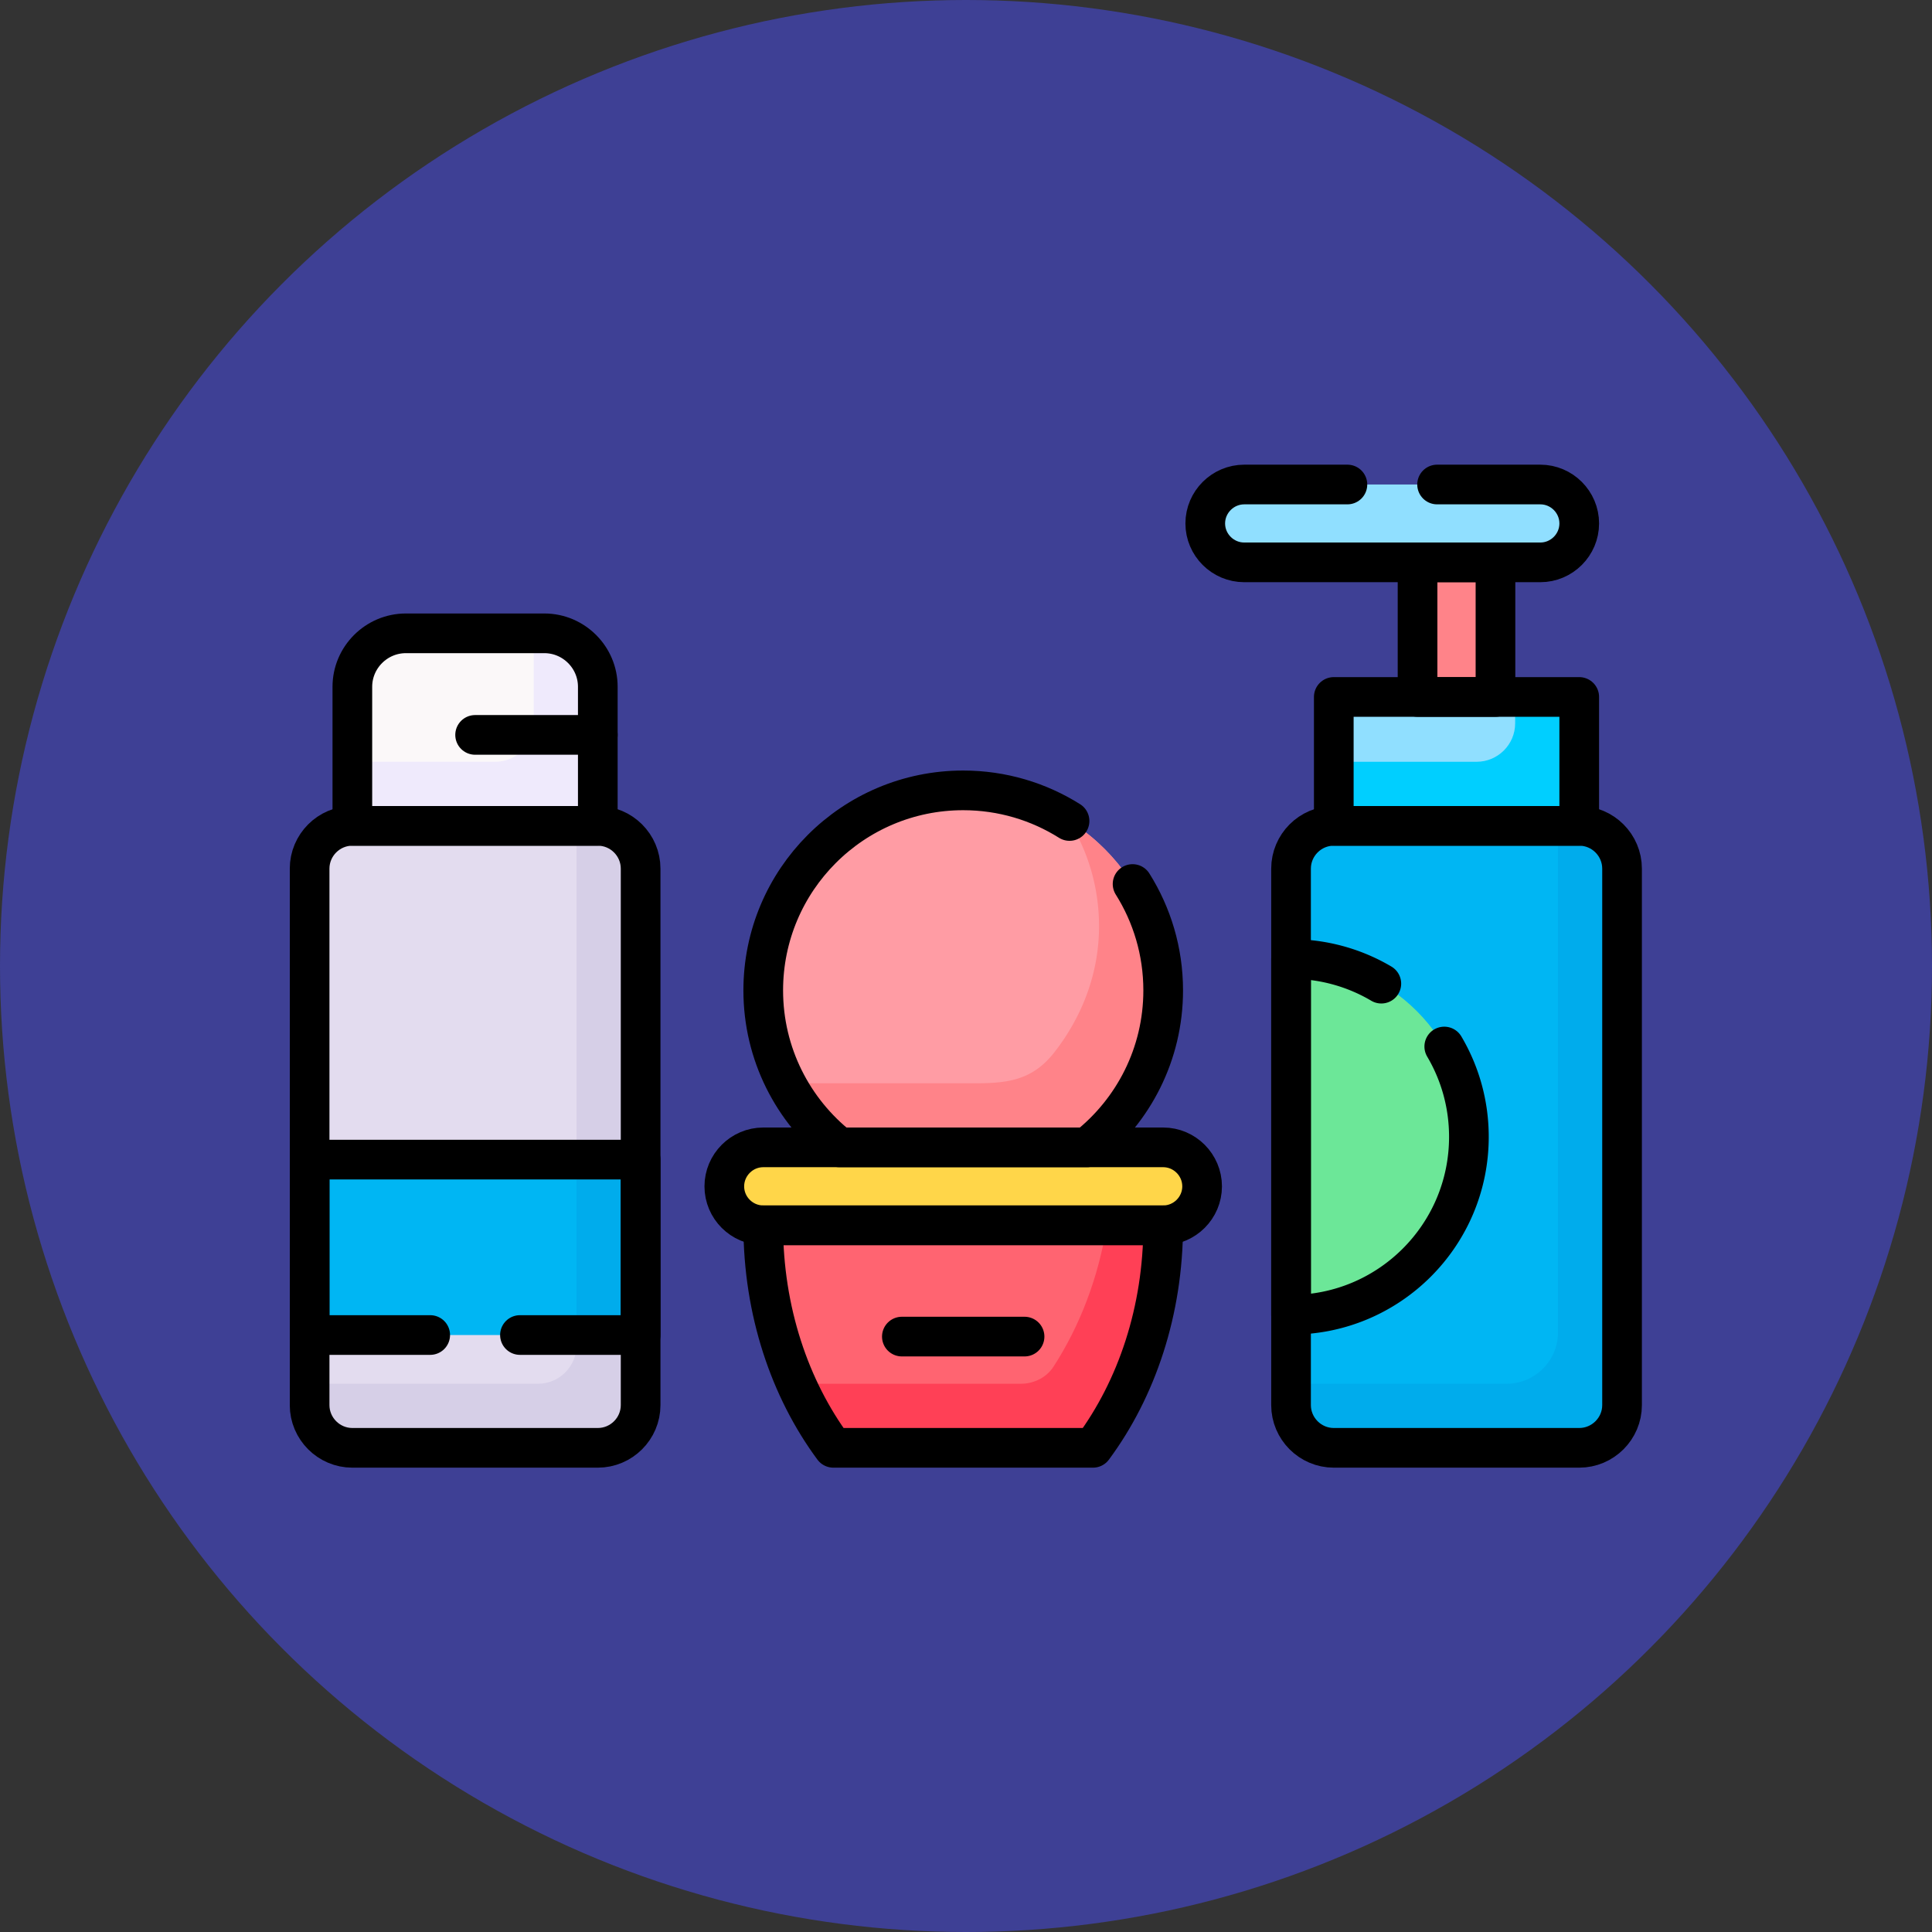 <?xml version="1.0" encoding="UTF-8"?>
<svg xmlns="http://www.w3.org/2000/svg" xmlns:xlink="http://www.w3.org/1999/xlink" version="1.1" width="512" height="512" x="0" y="0" viewBox="0 0 682.667 682.667" style="enable-background:new 0 0 512 512" xml:space="preserve">
  <rect x="0" y="0" width="682.667" height="682.667" fill="#333333" stroke="none"/>
  <circle r="341.334" cx="341.334" cy="341.334" fill="#3E4095" shape="circle"></circle>
  <g transform="matrix(0.7,0,0,0.7,102.4,102.4)">
    <defs>
      <clipPath id="a">
        <path d="M0 512h512V0H0Z" fill="#000000" opacity="1" data-original="#000000"></path>
      </clipPath>
    </defs>
    <g clip-path="url(#a)" transform="matrix(1.333 0 0 -1.333 0 682.667)">
      <path d="M0 0v57.516c0 11.139-9.1 20.239-20.24 20.239h-52.44c-11.14 0-20.267-9.1-20.267-20.239V0z" style="fill-opacity:1;fill-rule:evenodd;stroke:none" transform="translate(116.635 304.288)" fill="#FBF8F9" data-original="#fbf8f9"></path>
      <path d="M0 0h92.947c8.93 0 16.215 7.285 16.215 16.187v203.13c0 8.929-7.285 16.214-16.215 16.214H0c-8.902 0-16.187-7.285-16.187-16.214V16.187C-16.187 7.285-8.902 0 0 0" style="fill-opacity:1;fill-rule:evenodd;stroke:none" transform="translate(23.688 73.605)" fill="#E3DCEF" data-original="#e3dcef"></path>
      <path d="M0 0h92.947c8.93 0 16.215 7.285 16.215 16.187v203.13c0 8.929-7.285 16.214-16.215 16.214h-8.051V38.835c0-8.023-6.546-14.569-14.57-14.569h-86.513v-8.079C-16.187 7.285-8.902 0 0 0" style="fill-opacity:1;fill-rule:evenodd;stroke:none" transform="translate(23.688 73.605)" fill="#D6CFE7" data-original="#d6cfe7"></path>
      <path d="M427.057 347.262h29.51v72.34h-29.51z" style="fill-opacity:1;fill-rule:evenodd;stroke:none" fill="#FF8389" data-original="#ff8389"></path>
      <path d="M0 0h77.414c4.281 0 7.768 3.516 7.768 7.768v65.508c0 4.281-3.487 7.767-7.768 7.767H0c-4.252 0-7.766-3.486-7.766-7.767V7.768C-7.766 3.516-4.252 0 0 0" style="fill-opacity:1;fill-rule:evenodd;stroke:none" transform="translate(403.103 276.905)" fill="#90DFFF" data-original="#90dfff"></path>
      <path d="M0 0h92.947c8.93 0 16.215 7.285 16.215 16.187v203.13c0 8.929-7.285 16.214-16.215 16.214H0c-8.902 0-16.187-7.285-16.187-16.214v-34.213l9.808-70.612-9.808-64.092V16.187C-16.187 7.285-8.902 0 0 0" style="fill-opacity:1;fill-rule:evenodd;stroke:none" transform="translate(395.338 73.605)" fill="#00B6F3" data-original="#00b6f3"></path>
      <path d="M0 0v52.668c0 11.14-9.1 20.239-20.24 20.239h-4.024V38.835c0-8.023-6.548-14.57-14.57-14.57h-54.113V0Z" style="fill-opacity:1;fill-rule:evenodd;stroke:none" transform="translate(116.635 309.136)" fill="#EFEAFC" data-original="#efeafc"></path>
      <path d="M7.5 116.323h125.35v66.416H7.5Z" style="fill-opacity:1;fill-rule:evenodd;stroke:none" fill="#00B6F3" data-original="#00b6f3"></path>
      <path d="m0 0-74.75 4.848L-151.455 0c0-29.396 8.361-56.353 22.109-77.839 3.43-5.33 8.305-6.435 12.217-6.435h82.772c4.025 0 9.242 1.787 12.275 6.52C-8.25-56.353 0-29.339 0 0" style="fill-opacity:1;fill-rule:evenodd;stroke:none" transform="translate(330.736 157.879)" fill="#FF6471" data-original="#ff6471"></path>
      <path d="M0 0h-21.346C-24.549-19.899-31.578-38.126-41.5-53.489c-3.033-4.706-8.248-6.52-12.273-6.52h-85.153c2.805-6.265 6.008-12.246 9.58-17.83 3.43-5.33 8.305-6.435 12.217-6.435h82.772c4.025 0 9.242 1.787 12.275 6.52C-8.25-56.353 0-29.339 0 0" style="fill-opacity:1;fill-rule:evenodd;stroke:none" transform="translate(330.736 157.879)" fill="#FF4056" data-original="#ff4056"></path>
      <path d="M0 0h112.109c8.108 0 14.741 6.633 14.741 14.74 0 8.108-6.633 14.74-14.741 14.74H0c-8.107 0-14.77-6.632-14.77-14.74C-14.77 6.633-8.137 0 0 0" style="fill-opacity:1;fill-rule:evenodd;stroke:none" transform="translate(361.435 408.915)" fill="#90DFFF" data-original="#90dfff"></path>
      <path d="M0 0c41.84 0 75.742-33.902 75.742-75.742 0-24.095-11.283-45.581-28.857-59.443l-45.156-7.058-48.614 7.058c-17.547 13.862-28.828 35.348-28.828 59.443C-75.713-33.902-41.811 0 0 0" style="fill-opacity:1;fill-rule:evenodd;stroke:none" transform="translate(254.994 322.572)" fill="#FF9CA4" data-original="#ff9ca4"></path>
      <path d="M0 0h151.455c8.106 0 14.74 6.634 14.74 14.74 0 8.108-6.634 14.769-14.74 14.769H0c-8.107 0-14.74-6.661-14.74-14.769C-14.74 6.634-8.107 0 0 0" style="fill-opacity:1;fill-rule:evenodd;stroke:none" transform="translate(179.281 157.879)" fill="#FFD649" data-original="#ffd649"></path>
      <path d="M0 0c21.43-13.352 35.717-37.162 35.717-64.29 0-24.095-11.283-45.581-28.858-59.442H-86.91a75.818 75.818 0 0 0-20.154 24.264h71.687c12.359 0 21.686 1.219 29.906 11.764C4.848-74.467 11.424-58.082 11.424-40.025 11.424-25.313 7.256-11.594 0 0" style="fill-opacity:1;fill-rule:evenodd;stroke:none" transform="translate(295.02 311.12)" fill="#FF8389" data-original="#ff8389"></path>
      <path d="M0 0c37.191 0 67.352-30.133 67.352-67.352 0-37.19-30.161-67.351-67.352-67.351z" style="fill-opacity:1;fill-rule:evenodd;stroke:none" transform="translate(379.15 258.708)" fill="#6CE798" data-original="#6ce798"></path>
      <path d="M108.584 116.323h24.266v66.416h-24.266z" style="fill-opacity:1;fill-rule:evenodd;stroke:none" fill="#00ACEC" data-original="#00acec"></path>
      <path d="M0 0h-54.113v-24.265h92.947v41.046c0 4.281-3.486 7.767-7.768 7.767H14.57V14.57C14.57 6.548 8.021 0 0 0" style="fill-opacity:1;fill-rule:evenodd;stroke:none" transform="translate(449.451 333.4)" fill="#00CFFF" data-original="#00cfff"></path>
      <path d="M0 0c0-10.687-8.758-19.417-19.416-19.417h-81.668v-8.079c0-8.901 7.285-16.187 16.188-16.187H8.051c8.929 0 16.215 7.286 16.215 16.187v203.131c0 8.928-7.286 16.214-16.215 16.214H0Z" style="fill-opacity:1;fill-rule:evenodd;stroke:none" transform="translate(480.234 117.287)" fill="#00ACEC" data-original="#00acec"></path>
      <path d="M0 0h92.947c8.93 0 16.215 7.285 16.215 16.187v203.13c0 8.929-7.285 16.214-16.215 16.214H0c-8.902 0-16.187-7.285-16.187-16.214V16.187C-16.187 7.285-8.902 0 0 0Z" style="stroke-linecap: round; stroke-linejoin: round; stroke-miterlimit: 10; stroke-dasharray: none; stroke-opacity: 1;" transform="translate(23.688 73.605)" fill="none" stroke="#000000" stroke-width="15.024px" stroke-linecap="round" stroke-linejoin="round" stroke-miterlimit="10" stroke-dasharray="none" stroke-opacity="" data-original="#000000"></path>
      <path d="M0 0h92.947c8.93 0 16.215 7.285 16.215 16.187v203.13c0 8.929-7.285 16.214-16.215 16.214H0c-8.902 0-16.187-7.285-16.187-16.214V16.187C-16.187 7.285-8.902 0 0 0Z" style="stroke-linecap: round; stroke-linejoin: round; stroke-miterlimit: 10; stroke-dasharray: none; stroke-opacity: 1;" transform="translate(395.338 73.605)" fill="none" stroke="#000000" stroke-width="15.024px" stroke-linecap="round" stroke-linejoin="round" stroke-miterlimit="10" stroke-dasharray="none" stroke-opacity="" data-original="#000000"></path>
      <path d="M0 0v52.668c0 11.14-9.1 20.239-20.24 20.239h-52.44c-11.14 0-20.267-9.099-20.267-20.239V0z" style="stroke-linecap: round; stroke-linejoin: round; stroke-miterlimit: 10; stroke-dasharray: none; stroke-opacity: 1;" transform="translate(116.635 309.136)" fill="none" stroke="#000000" stroke-width="15.024px" stroke-linecap="round" stroke-linejoin="round" stroke-miterlimit="10" stroke-dasharray="none" stroke-opacity="" data-original="#000000"></path>
      <path d="M0 0h-45.668v66.416h125.35V0H33.986" style="stroke-linecap: round; stroke-linejoin: round; stroke-miterlimit: 10; stroke-dasharray: none; stroke-opacity: 1;" transform="translate(53.168 116.323)" fill="none" stroke="#000000" stroke-width="15.024px" stroke-linecap="round" stroke-linejoin="round" stroke-miterlimit="10" stroke-dasharray="none" stroke-opacity="" data-original="#000000"></path>
      <path d="M0 0h-46.459" style="stroke-linecap: round; stroke-linejoin: round; stroke-miterlimit: 10; stroke-dasharray: none; stroke-opacity: 1;" transform="translate(116.635 343.577)" fill="none" stroke="#000000" stroke-width="15.024px" stroke-linecap="round" stroke-linejoin="round" stroke-miterlimit="10" stroke-dasharray="none" stroke-opacity="" data-original="#000000"></path>
      <path d="M0 0h-151.455c0-32.429 10.062-61.966 26.56-84.274h98.305C-10.064-61.966 0-32.429 0 0Z" style="stroke-linecap: round; stroke-linejoin: round; stroke-miterlimit: 10; stroke-dasharray: none; stroke-opacity: 1;" transform="translate(330.736 157.879)" fill="none" stroke="#000000" stroke-width="15.024px" stroke-linecap="round" stroke-linejoin="round" stroke-miterlimit="10" stroke-dasharray="none" stroke-opacity="" data-original="#000000"></path>
      <path d="M0 0h-46.461" style="stroke-linecap: round; stroke-linejoin: round; stroke-miterlimit: 10; stroke-dasharray: none; stroke-opacity: 1;" transform="translate(278.238 115.728)" fill="none" stroke="#000000" stroke-width="15.024px" stroke-linecap="round" stroke-linejoin="round" stroke-miterlimit="10" stroke-dasharray="none" stroke-opacity="" data-original="#000000"></path>
      <path d="M0 0h151.455c8.106 0 14.74 6.634 14.74 14.74 0 8.108-6.634 14.769-14.74 14.769H0c-8.107 0-14.74-6.661-14.74-14.769C-14.74 6.634-8.107 0 0 0Z" style="stroke-linecap: round; stroke-linejoin: round; stroke-miterlimit: 10; stroke-dasharray: none; stroke-opacity: 1;" transform="translate(179.281 157.879)" fill="none" stroke="#000000" stroke-width="15.024px" stroke-linecap="round" stroke-linejoin="round" stroke-miterlimit="10" stroke-dasharray="none" stroke-opacity="" data-original="#000000"></path>
      <path d="M0 0h-39.061C-47.168 0-53.83-6.633-53.83-14.74c0-8.108 6.633-14.74 14.769-14.74h112.11c8.107 0 14.74 6.632 14.74 14.74C87.789-6.633 81.156 0 73.049 0h-39.09" style="stroke-linecap: round; stroke-linejoin: round; stroke-miterlimit: 10; stroke-dasharray: none; stroke-opacity: 1;" transform="translate(400.496 438.396)" fill="none" stroke="#000000" stroke-width="15.024px" stroke-linecap="round" stroke-linejoin="round" stroke-miterlimit="10" stroke-dasharray="none" stroke-opacity="" data-original="#000000"></path>
      <path d="M0 0c7.342-11.679 11.594-25.483 11.594-40.28 0-24.095-11.283-45.581-28.858-59.443h-93.769c-17.547 13.862-28.828 35.348-28.828 59.443 0 41.84 33.902 75.742 75.713 75.742 14.796 0 28.601-4.252 40.279-11.594" style="stroke-linecap: round; stroke-linejoin: round; stroke-miterlimit: 10; stroke-dasharray: none; stroke-opacity: 1;" transform="translate(319.143 287.11)" fill="none" stroke="#000000" stroke-width="15.024px" stroke-linecap="round" stroke-linejoin="round" stroke-miterlimit="10" stroke-dasharray="none" stroke-opacity="" data-original="#000000"></path>
      <path d="M395.338 309.136h92.947v48.813h-92.947z" style="stroke-linecap: round; stroke-linejoin: round; stroke-miterlimit: 10; stroke-dasharray: none; stroke-opacity: 1;" fill="none" stroke="#000000" stroke-width="15.024px" stroke-linecap="round" stroke-linejoin="round" stroke-miterlimit="10" stroke-dasharray="none" stroke-opacity="" data-original="#000000"></path>
      <path d="M427.057 357.948h29.51v50.967h-29.51z" style="stroke-linecap: round; stroke-linejoin: round; stroke-miterlimit: 10; stroke-dasharray: none; stroke-opacity: 1;" fill="none" stroke="#000000" stroke-width="15.024px" stroke-linecap="round" stroke-linejoin="round" stroke-miterlimit="10" stroke-dasharray="none" stroke-opacity="" data-original="#000000"></path>
      <path d="M0 0c5.926-10.034 9.326-21.714 9.326-34.214 0-37.19-30.16-67.351-67.351-67.351V33.138a67.033 67.033 0 0 0 34.187-9.326" style="stroke-linecap: round; stroke-linejoin: round; stroke-miterlimit: 10; stroke-dasharray: none; stroke-opacity: 1;" transform="translate(437.176 225.57)" fill="none" stroke="#000000" stroke-width="15.024px" stroke-linecap="round" stroke-linejoin="round" stroke-miterlimit="10" stroke-dasharray="none" stroke-opacity="" data-original="#000000"></path>
    </g>
  </g>
</svg>
